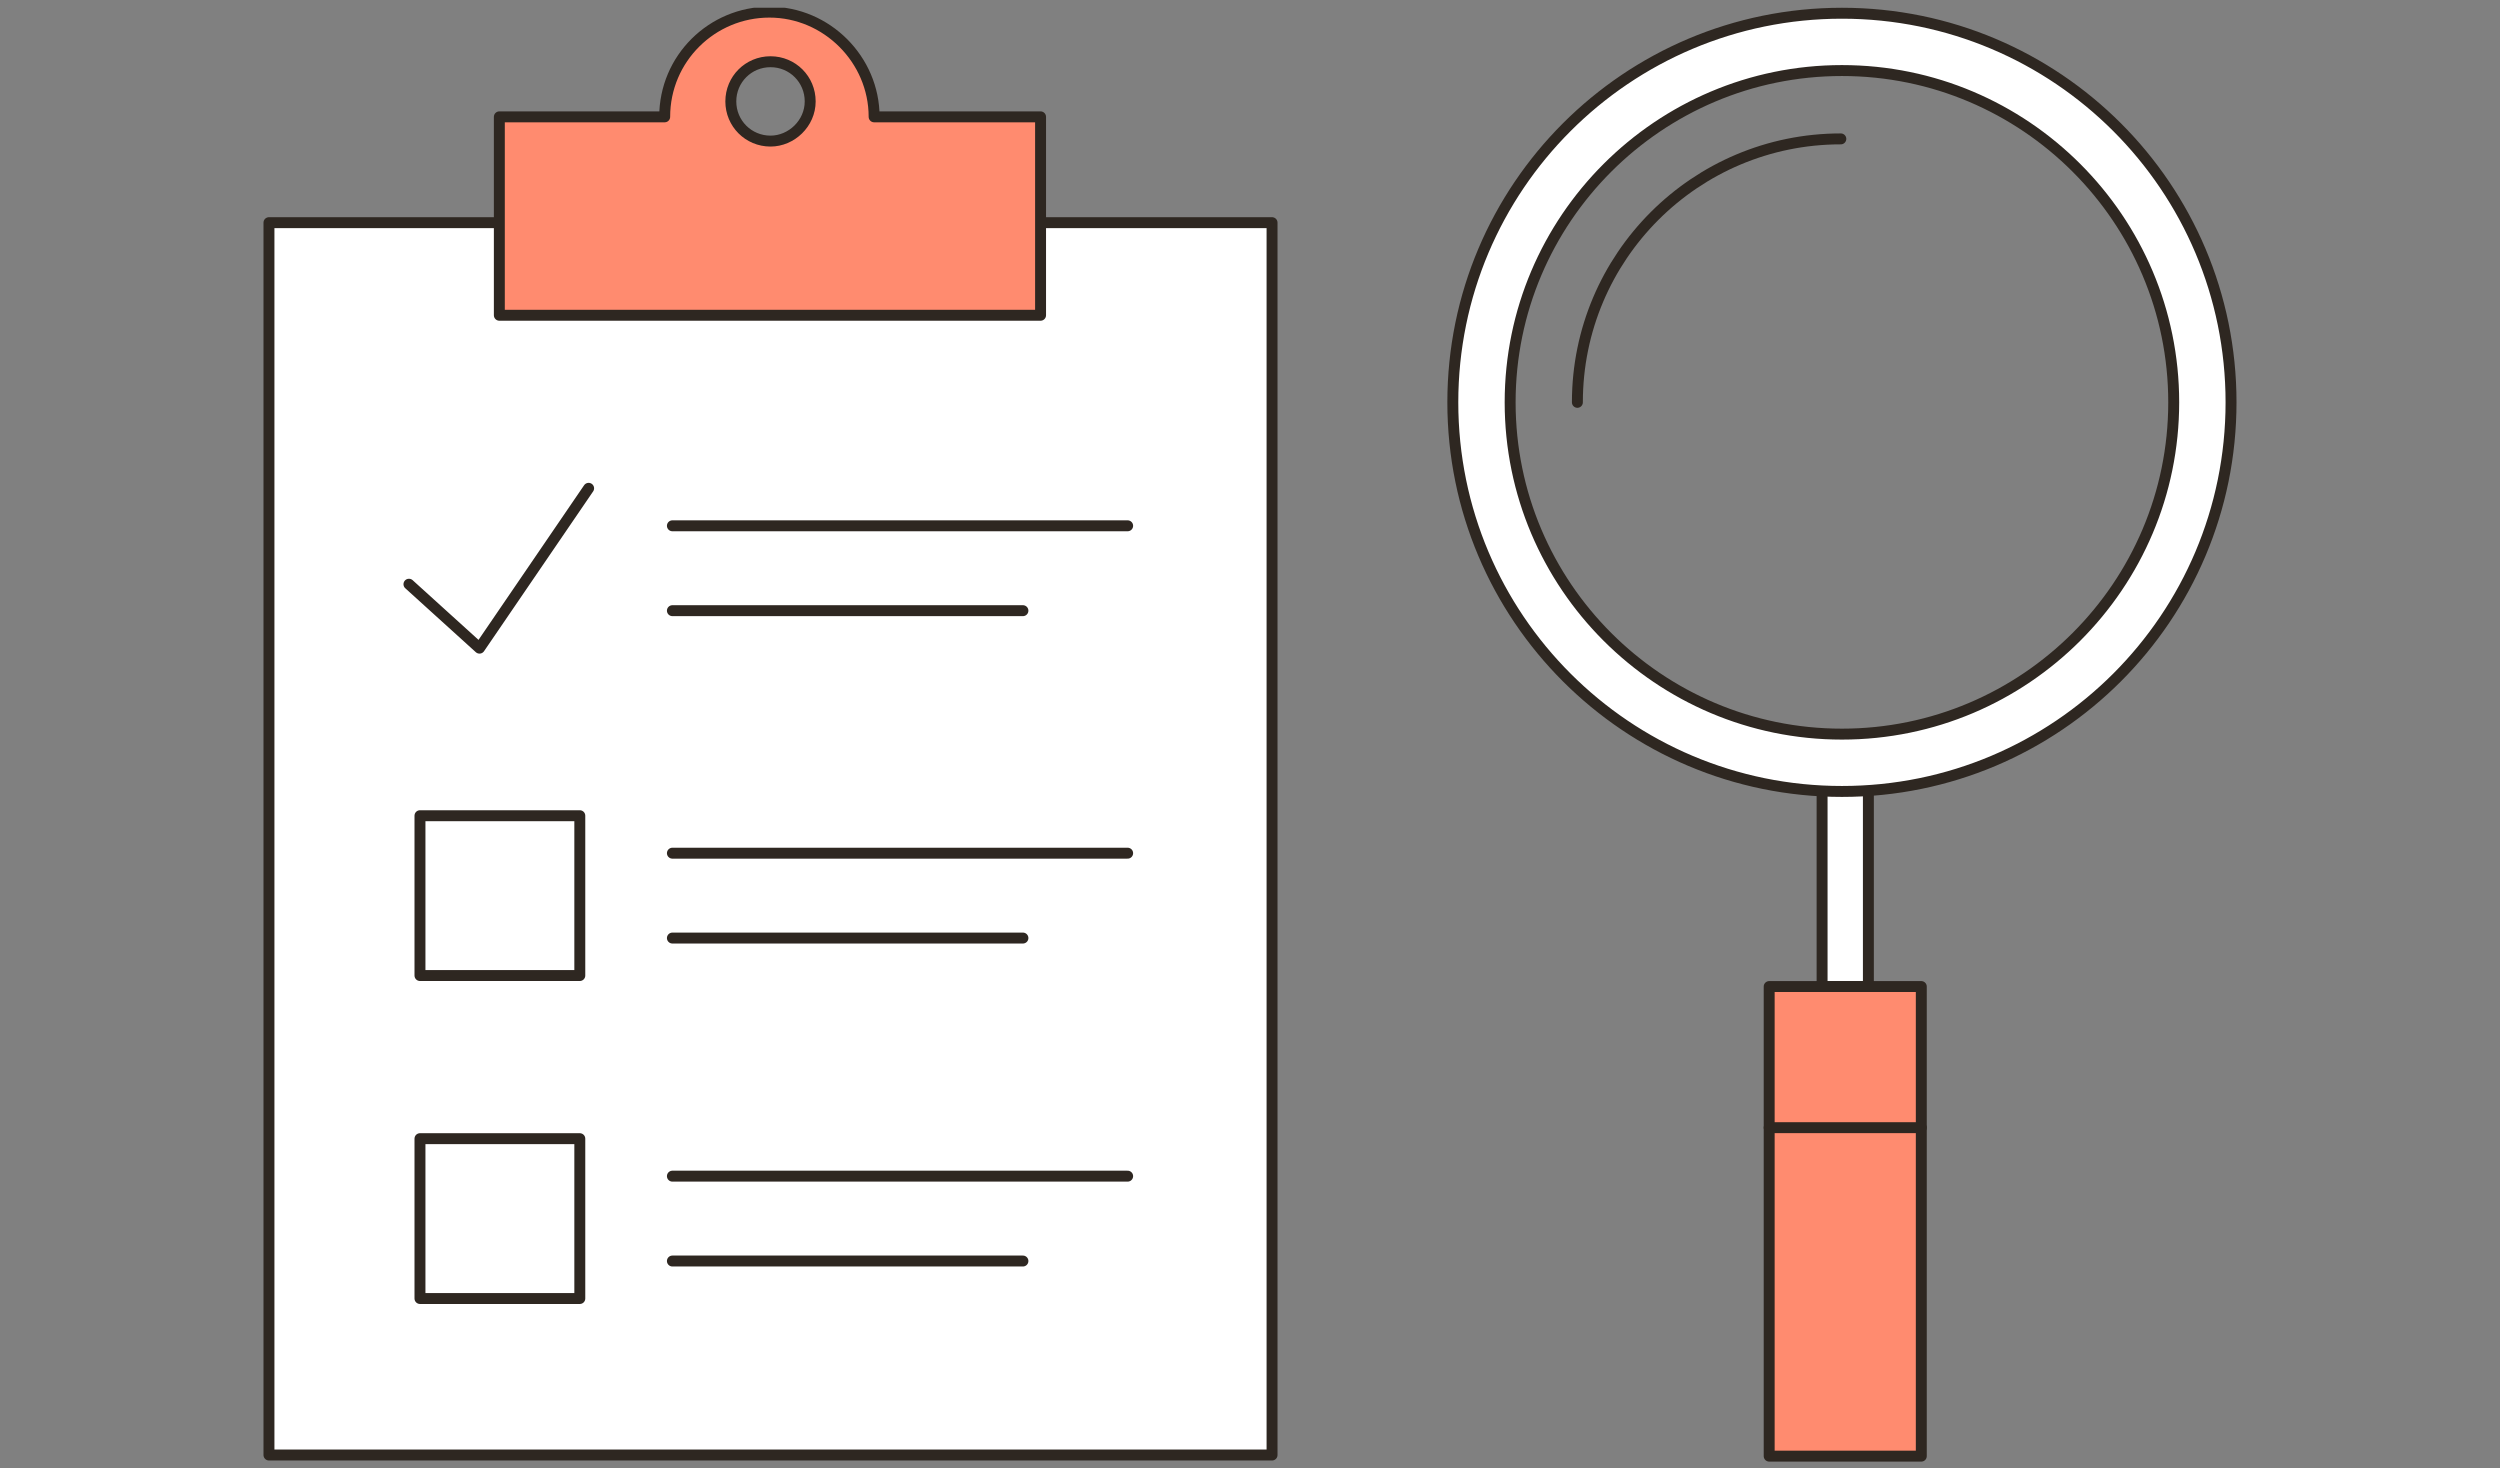 <svg enable-background="new 0 0 226.8 133.2" viewBox="0 0 226.8 133.2" xmlns="http://www.w3.org/2000/svg" xmlns:xlink="http://www.w3.org/1999/xlink"><rect x="0" y="0" width="226.8" height="133.2" fill="#808080" stroke="none"/><clipPath id="a"><path d="m23.9.7h179v131.9h-179z"/></clipPath><clipPath id="b"><path d="m23.9.7h179v131.9h-179z"/></clipPath><clipPath id="c"><path d="m23.9.7h179v131.9h-179z"/></clipPath><clipPath id="d"><path d="m23.9.7h179v131.9h-179z"/></clipPath><path d="m165.3 69h4.2v20.5h-4.2z" fill="#fff"/><path d="m165.3 69h4.2v20.5h-4.2z" fill="none" stroke="#2e2721" stroke-linecap="round" stroke-linejoin="round" stroke-width=".992"/><path d="m160.5 89.5h13.8v42.6h-13.8z" fill="#ff8b6f"/><path d="m160.5 89.5h13.8v42.6h-13.8z" style="fill:none;stroke:#2e2721;stroke-width:.992;stroke-linecap:round;stroke-linejoin:round;clip-path:url(#a)"/><path d="m160.5 102.3h13.8" fill="none" stroke="#2e2721" stroke-linecap="round" stroke-linejoin="round" stroke-width=".992"/><path clip-path="url(#b)" d="m167.1 66.6c-16.6 0-30.1-13.5-30.1-30.1s13.5-30.1 30.1-30.1 30.1 13.5 30.1 30.1-13.5 30.1-30.1 30.1zm0-65.4c-19.5 0-35.3 15.8-35.3 35.3s15.8 35.3 35.3 35.3 35.3-15.8 35.3-35.3-15.8-35.3-35.3-35.3" fill="#fff"/><path d="m167.1 66.6c-16.6 0-30.1-13.5-30.1-30.1s13.5-30.1 30.1-30.1 30.1 13.5 30.1 30.1-13.5 30.1-30.1 30.1zm0-65.4c-19.5 0-35.3 15.8-35.3 35.3s15.8 35.3 35.3 35.3 35.3-15.8 35.3-35.3-15.8-35.3-35.3-35.3z" style="fill:none;stroke:#2e2721;stroke-width:.992;stroke-linecap:round;stroke-linejoin:round;clip-path:url(#b)"/><path d="m24.4 20.2h91v111.8h-91z" fill="#fff"/><path d="m24.4 20.2h91v111.8h-91z" style="fill:none;stroke:#2e2721;stroke-width:.992;stroke-linecap:round;stroke-linejoin:round;clip-path:url(#c)"/><path d="m37.1 53 6.4 5.8 9.9-14.5m7.6 11.1h31.8m-31.8-7.7h41.3m-41.3 66.7h31.8m-31.8-7.7h41.3m-41.3-21.6h31.8m-31.8-7.7h41.3m-64.2 25.9h14.5v14.5h-14.5zm0-29.3h14.5v14.5h-14.5z" fill="none" stroke="#2e2721" stroke-linecap="round" stroke-linejoin="round" stroke-width=".992"/><path clip-path="url(#d)" d="m69.9 12.8c-2 0-3.6-1.6-3.6-3.6s1.6-3.6 3.6-3.6 3.6 1.6 3.6 3.6-1.7 3.6-3.6 3.6m9.4-2.2c0-5.2-4.3-9.5-9.5-9.5s-9.5 4.2-9.5 9.5h-15v18h49.1v-18z" fill="#ff8b6f"/><g fill="none" stroke="#2e2721" stroke-linecap="round" stroke-linejoin="round" stroke-width=".992"><path clip-path="url(#d)" d="m69.9 12.8c-2 0-3.6-1.6-3.6-3.6s1.6-3.6 3.6-3.6 3.6 1.6 3.6 3.6-1.7 3.6-3.6 3.6zm9.4-2.2c0-5.2-4.3-9.5-9.5-9.5s-9.5 4.2-9.5 9.5h-15v18h49.1v-18z"/><path clip-path="url(#d)" d="m143.1 36.5c0-13.2 10.7-23.9 23.9-23.9"/></g></svg>